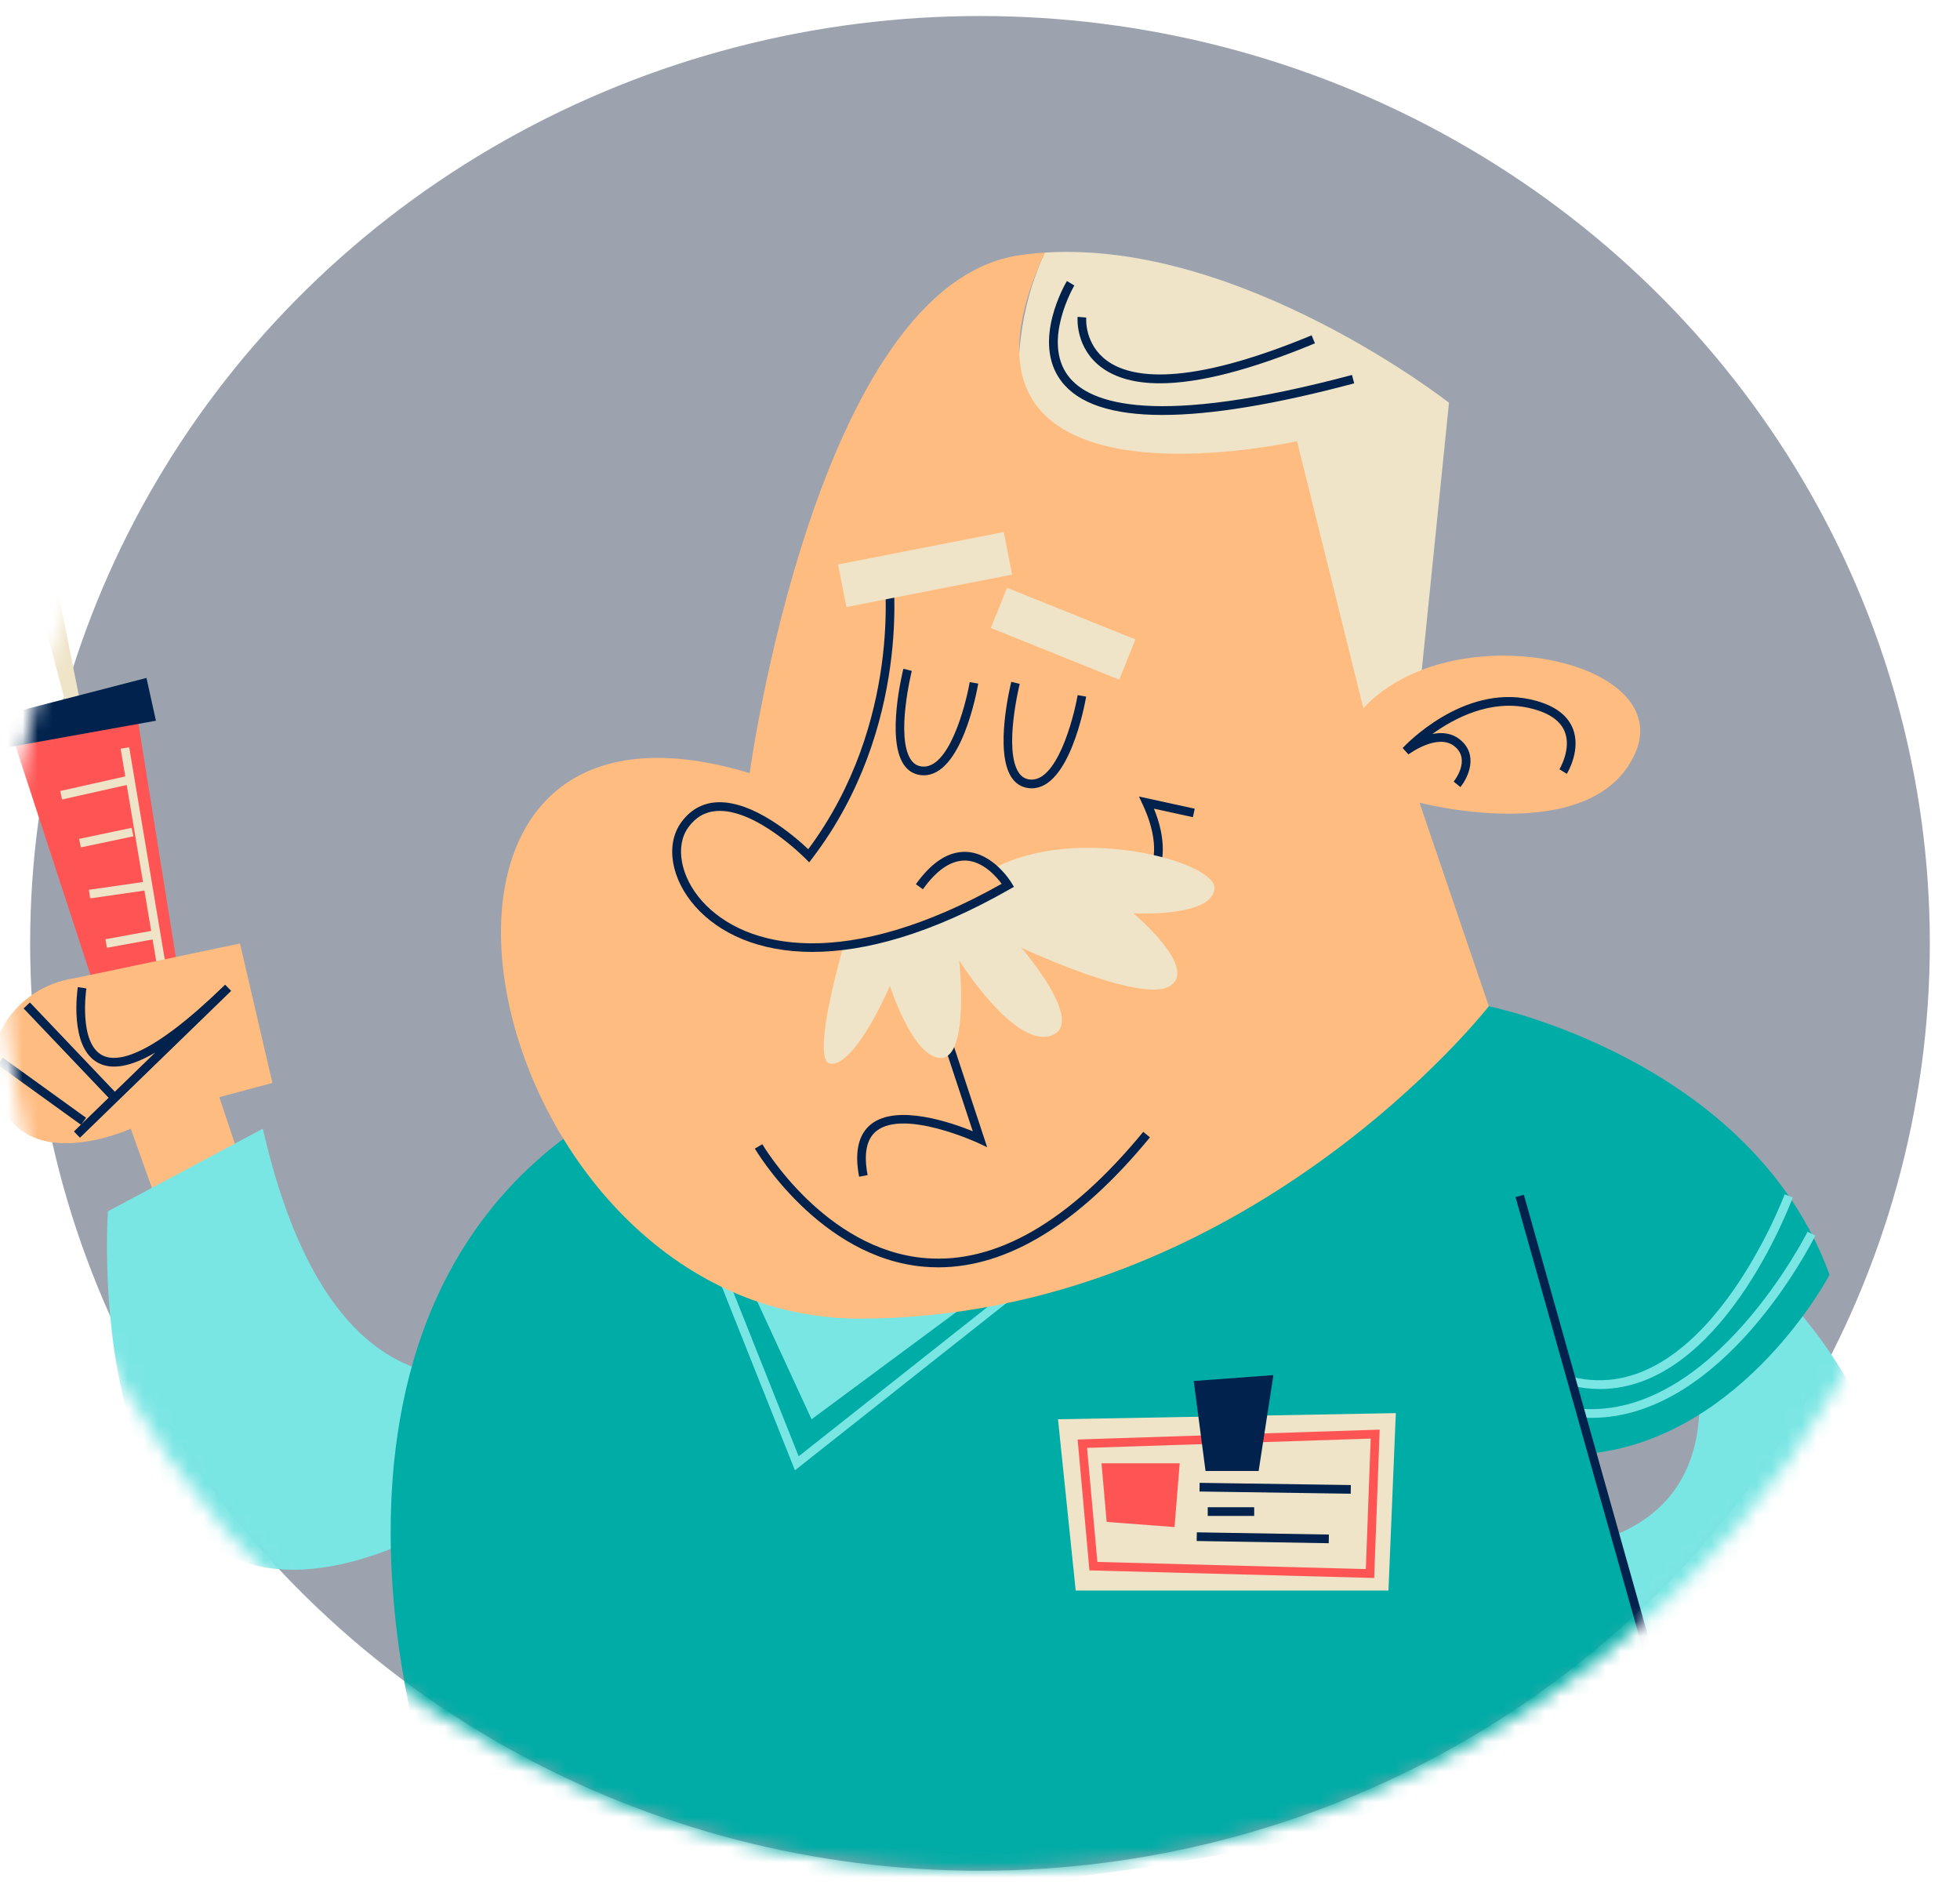 <svg width="130" height="125" viewBox="0 0 130 125" fill="none" xmlns="http://www.w3.org/2000/svg">
<ellipse cx="64.999" cy="62.562" rx="63" ry="61.5" fill="#9CA3AF"/>
<mask id="mask0_1385_3330" style="mask-type:alpha" maskUnits="userSpaceOnUse" x="0" y="0" width="130" height="124">
<ellipse cx="65" cy="62.455" rx="64.751" ry="61.516" fill="#299470"/>
</mask>
<g mask="url(#mask0_1385_3330)">
<path d="M5.791 52.101L1.877 37.228L3.051 35.271L6.231 51.111L5.987 52.101" fill="#EFE4C7"/>
<path d="M6.659 66.669L0.508 47.882L8.825 45.778L11.956 65.299L6.659 66.669Z" fill="#FF5454"/>
<path d="M8.569 49.557L8.002 49.652L10.79 66.286L11.357 66.191L8.569 49.557Z" fill="#EFE4C7"/>
<path d="M8.577 51.429L3.992 52.458L4.118 53.018L8.703 51.99L8.577 51.429Z" fill="#EFE4C7"/>
<path d="M8.731 54.9L5.246 55.633L5.365 56.196L8.849 55.462L8.731 54.9Z" fill="#EFE4C7"/>
<path d="M9.641 58.47L5.898 59.009L5.98 59.578L9.723 59.04L9.641 58.47Z" fill="#EFE4C7"/>
<path d="M10.305 61.682L6.991 62.288L7.094 62.853L10.409 62.248L10.305 61.682Z" fill="#EFE4C7"/>
<path d="M0.264 47.404L9.715 44.958L10.342 47.796L0.264 49.606V47.404Z" fill="#00224C"/>
<path d="M11.464 82.679L8.675 74.851C8.675 74.851 2.461 77.689 0.26 73.628C-1.942 69.567 0.945 65.457 4.957 64.87L15.915 62.571L18.068 71.818L14.546 72.76L16.796 79.499L11.464 82.679Z" fill="#FFBC81"/>
<path d="M5.303 75.449L4.902 75.036L10.289 69.807C8.687 70.741 7.441 70.967 6.527 70.496C4.565 69.485 5.136 65.626 5.161 65.463L5.729 65.55C5.723 65.586 5.194 69.164 6.79 69.985C7.776 70.493 9.962 70.109 14.79 65.438L14.929 65.302C14.93 65.302 14.93 65.301 14.931 65.301L14.931 65.3L15.332 65.712C15.283 65.761 15.233 65.809 15.184 65.857L5.303 75.449Z" fill="#00224C"/>
<path d="M0.182 70.141L-0.154 70.608L5.374 74.595L5.71 74.129L0.182 70.141Z" fill="#00224C"/>
<path d="M1.983 66.48L1.566 66.877L7.399 73.005L7.816 72.609L1.983 66.48Z" fill="#00224C"/>
<path d="M35.045 90.214C35.045 90.214 22.52 97.161 17.432 74.852L7.158 80.331C7.158 80.331 4.32 120.743 37.002 96.183L35.045 90.214Z" fill="#7AE6E4"/>
<path d="M118.117 85.616L111.854 87.964C111.854 87.964 116.551 100.587 104.026 102.642L106.277 111.057C106.277 111.057 137.589 107.045 118.117 85.616Z" fill="#7AE6E4"/>
<path d="M105.603 96.383L110.776 114.773C110.776 114.773 56.866 135.813 28.485 118.394C28.485 118.394 16.844 84.345 43.069 72.112L88.765 62.132L98.744 66.731C98.744 66.731 116.157 70.255 121.348 84.54C121.348 84.54 115.755 95.198 105.603 96.383Z" fill="#00ACA6"/>
<path d="M47.468 80.332L53.828 94.122L69.679 82.387L47.468 80.332Z" fill="#7AE6E4"/>
<path d="M52.725 97.508L45.929 80.439L46.463 80.226L52.973 96.578L73.806 80.107L74.163 80.557L52.725 97.508Z" fill="#7AE6E4"/>
<path d="M105.553 94.028C105.314 94.028 105.073 94.019 104.83 94.001L104.872 93.428C113.624 94.067 119.828 81.809 119.889 81.685L120.404 81.941C120.152 82.447 114.286 94.028 105.553 94.028Z" fill="#7AE6E4"/>
<path d="M106.125 92.116C105.5 92.116 104.856 92.042 104.189 91.882L104.324 91.323C113.008 93.413 118.316 79.353 118.368 79.211L118.907 79.41C118.702 79.967 114.113 92.116 106.125 92.116Z" fill="#7AE6E4"/>
<path d="M101.073 79.232L100.52 79.388L110.5 114.852L111.053 114.696L101.073 79.232Z" fill="#00224C"/>
<path d="M70.173 94.122L92.58 93.714L92.091 105.479H71.347L70.173 94.122Z" fill="#EFE4C7"/>
<path d="M91.145 104.648L72.258 104.144L71.474 95.465L91.509 94.809L91.145 104.648ZM72.785 103.583L90.591 104.058L90.912 95.404L72.101 96.02L72.785 103.583Z" fill="#FF5454"/>
<path d="M73.059 97.042H78.245L77.902 101.271L73.401 100.929L73.059 97.042Z" fill="#FF5454"/>
<path d="M79.567 98.338L79.559 98.913L89.588 99.059L89.597 98.484L79.567 98.338Z" fill="#00224C"/>
<path d="M83.186 99.956H80.105V100.531H83.186V99.956Z" fill="#00224C"/>
<path d="M79.382 101.62L79.372 102.195L88.13 102.342L88.14 101.767L79.382 101.62Z" fill="#00224C"/>
<path d="M79.959 97.553L79.176 91.584L84.46 91.193L83.481 97.553H79.959Z" fill="#00224C"/>
<path d="M96.107 26.71L94.302 44.433C84.463 59.882 60.983 34.919 69.295 16.753C82.333 15.908 96.107 26.71 96.107 26.71Z" fill="#EFE4C7"/>
<path d="M77.103 27.519C73.763 27.519 71.517 26.77 70.388 25.273C68.407 22.647 70.667 18.8 70.764 18.637L71.258 18.932C71.236 18.968 69.099 22.612 70.848 24.929C72.268 26.81 76.689 28.326 89.672 24.867L89.82 25.423C84.576 26.82 80.329 27.519 77.103 27.519Z" fill="#00224C"/>
<path d="M76.93 25.419C75.31 25.419 74.024 25.073 73.077 24.38C71.316 23.09 71.467 21.095 71.474 21.011L72.046 21.06C72.041 21.131 71.922 22.828 73.425 23.922C74.998 25.068 78.63 25.706 86.995 22.238L87.215 22.769C82.957 24.535 79.518 25.419 76.93 25.419Z" fill="#00224C"/>
<path d="M108.435 49.997C105.595 56.263 94.149 53.228 94.149 53.228L98.748 66.731C98.748 66.731 82.698 87.329 57.163 87.45C31.621 87.57 22.619 43.053 49.724 51.273C49.724 51.273 54.127 18.886 67.631 16.925C68.183 16.845 68.74 16.787 69.292 16.753C60.98 34.919 86.027 29.256 86.027 29.256L90.43 46.967C91.482 45.829 92.822 44.996 94.299 44.432C101.082 41.823 110.763 44.858 108.435 49.997Z" fill="#FFBC81"/>
<path d="M66.854 62.42L66.85 61.845C66.92 61.845 73.86 61.753 75.954 58.436C76.797 57.101 76.742 55.39 75.789 53.349L75.543 52.823L79.242 53.632L79.12 54.193L76.538 53.629C77.352 55.633 77.319 57.352 76.44 58.743C74.177 62.325 67.152 62.418 66.854 62.42Z" fill="#00224C"/>
<path d="M56.981 78.038C56.665 76.382 56.938 75.206 57.792 74.541C59.514 73.201 63.096 74.443 64.52 75.021L60.709 63.477L61.255 63.297L65.475 76.08L64.872 75.798C64.823 75.775 60.001 73.55 58.145 74.994C57.475 75.516 57.273 76.504 57.546 77.93L56.981 78.038Z" fill="#00224C"/>
<path d="M62.23 84.046C61.93 84.046 61.631 84.034 61.332 84.009C54.354 83.439 50.108 76.244 50.066 76.171L50.564 75.883C50.604 75.953 54.705 82.894 61.382 83.436C66.086 83.82 70.945 81.001 75.827 75.061L76.272 75.427C71.567 81.15 66.847 84.046 62.23 84.046Z" fill="#00224C"/>
<path d="M75.169 60.567C75.169 60.567 79.489 64.162 77.615 65.38C75.741 66.605 67.733 62.845 67.733 62.845C67.733 62.845 72.137 67.904 69.688 68.686C67.245 69.474 63.623 63.696 63.623 63.696C63.623 63.696 64.307 70.06 62.45 70.158C60.588 70.255 59.024 65.38 59.024 65.38C59.024 65.38 56.776 70.646 55.109 70.549C53.982 70.479 55.109 65.749 55.943 62.713C58.955 62.339 62.588 61.144 66.853 58.706C66.853 58.706 66.503 58.12 65.899 57.602C71.418 54.619 80.639 57.154 80.552 58.902C80.455 60.862 75.169 60.567 75.169 60.567Z" fill="#EFE4C7"/>
<path d="M53.88 63.128C50.298 63.128 47.698 61.883 46.136 60.138C44.502 58.31 44.113 56.003 45.19 54.526C45.778 53.721 46.548 53.278 47.478 53.21C49.935 53.032 52.773 55.526 53.609 56.317C59.888 47.869 58.654 38.162 58.641 38.063L59.211 37.986C59.225 38.087 60.52 48.222 53.871 56.925L53.67 57.188L53.438 56.952C53.404 56.919 50.123 53.591 47.52 53.784C46.755 53.84 46.145 54.194 45.655 54.865C44.753 56.101 45.136 58.157 46.564 59.754C49.462 62.994 56.194 64.374 66.438 58.612C66.084 58.133 65.201 57.114 64.057 57.069C63.087 57.046 62.148 57.672 61.214 58.973L60.747 58.638C61.801 57.169 62.913 56.451 64.082 56.494C65.883 56.568 67.05 58.479 67.098 58.56L67.249 58.812L66.995 58.957C61.736 61.962 57.347 63.128 53.88 63.128Z" fill="#00224C"/>
<path d="M66.576 35.283L55.588 37.435L56.14 40.256L67.128 38.104L66.576 35.283Z" fill="#EFE4C7"/>
<path d="M66.794 38.98L65.722 41.647L74.234 45.071L75.307 42.405L66.794 38.98Z" fill="#EFE4C7"/>
<path d="M61.275 51.415C61.193 51.415 61.11 51.409 61.024 51.397C60.57 51.331 60.203 51.095 59.935 50.694C58.778 48.968 59.871 44.539 59.918 44.351L60.476 44.491C60.465 44.535 59.396 48.86 60.412 50.374C60.589 50.637 60.816 50.785 61.106 50.827C62.903 51.099 64.031 46.879 64.317 45.236L64.883 45.334C64.772 45.974 63.751 51.414 61.275 51.415Z" fill="#00224C"/>
<path d="M68.433 52.278C68.351 52.278 68.268 52.273 68.182 52.26C67.728 52.195 67.362 51.959 67.093 51.558C65.936 49.832 67.029 45.403 67.076 45.215L67.634 45.355C67.623 45.398 66.554 49.723 67.57 51.238C67.747 51.501 67.974 51.649 68.264 51.691C70.059 51.956 71.189 47.742 71.476 46.099L72.041 46.198C71.93 46.838 70.909 52.278 68.433 52.278Z" fill="#00224C"/>
<path d="M96.862 52.196L96.416 51.832C96.464 51.774 97.564 50.392 96.487 49.505C95.367 48.578 93.437 50.018 93.418 50.032L93.033 49.608C93.193 49.436 96.994 45.386 101.511 46.383C102.969 46.705 103.908 47.339 104.3 48.266C104.904 49.694 103.962 51.252 103.921 51.317L103.432 51.016C103.44 51.003 104.259 49.64 103.769 48.487C103.453 47.743 102.651 47.224 101.386 46.944C98.846 46.382 96.479 47.613 95.005 48.676C95.625 48.552 96.293 48.598 96.853 49.061C98.068 50.063 97.39 51.55 96.862 52.196Z" fill="#00224C"/>
</g>
</svg>

